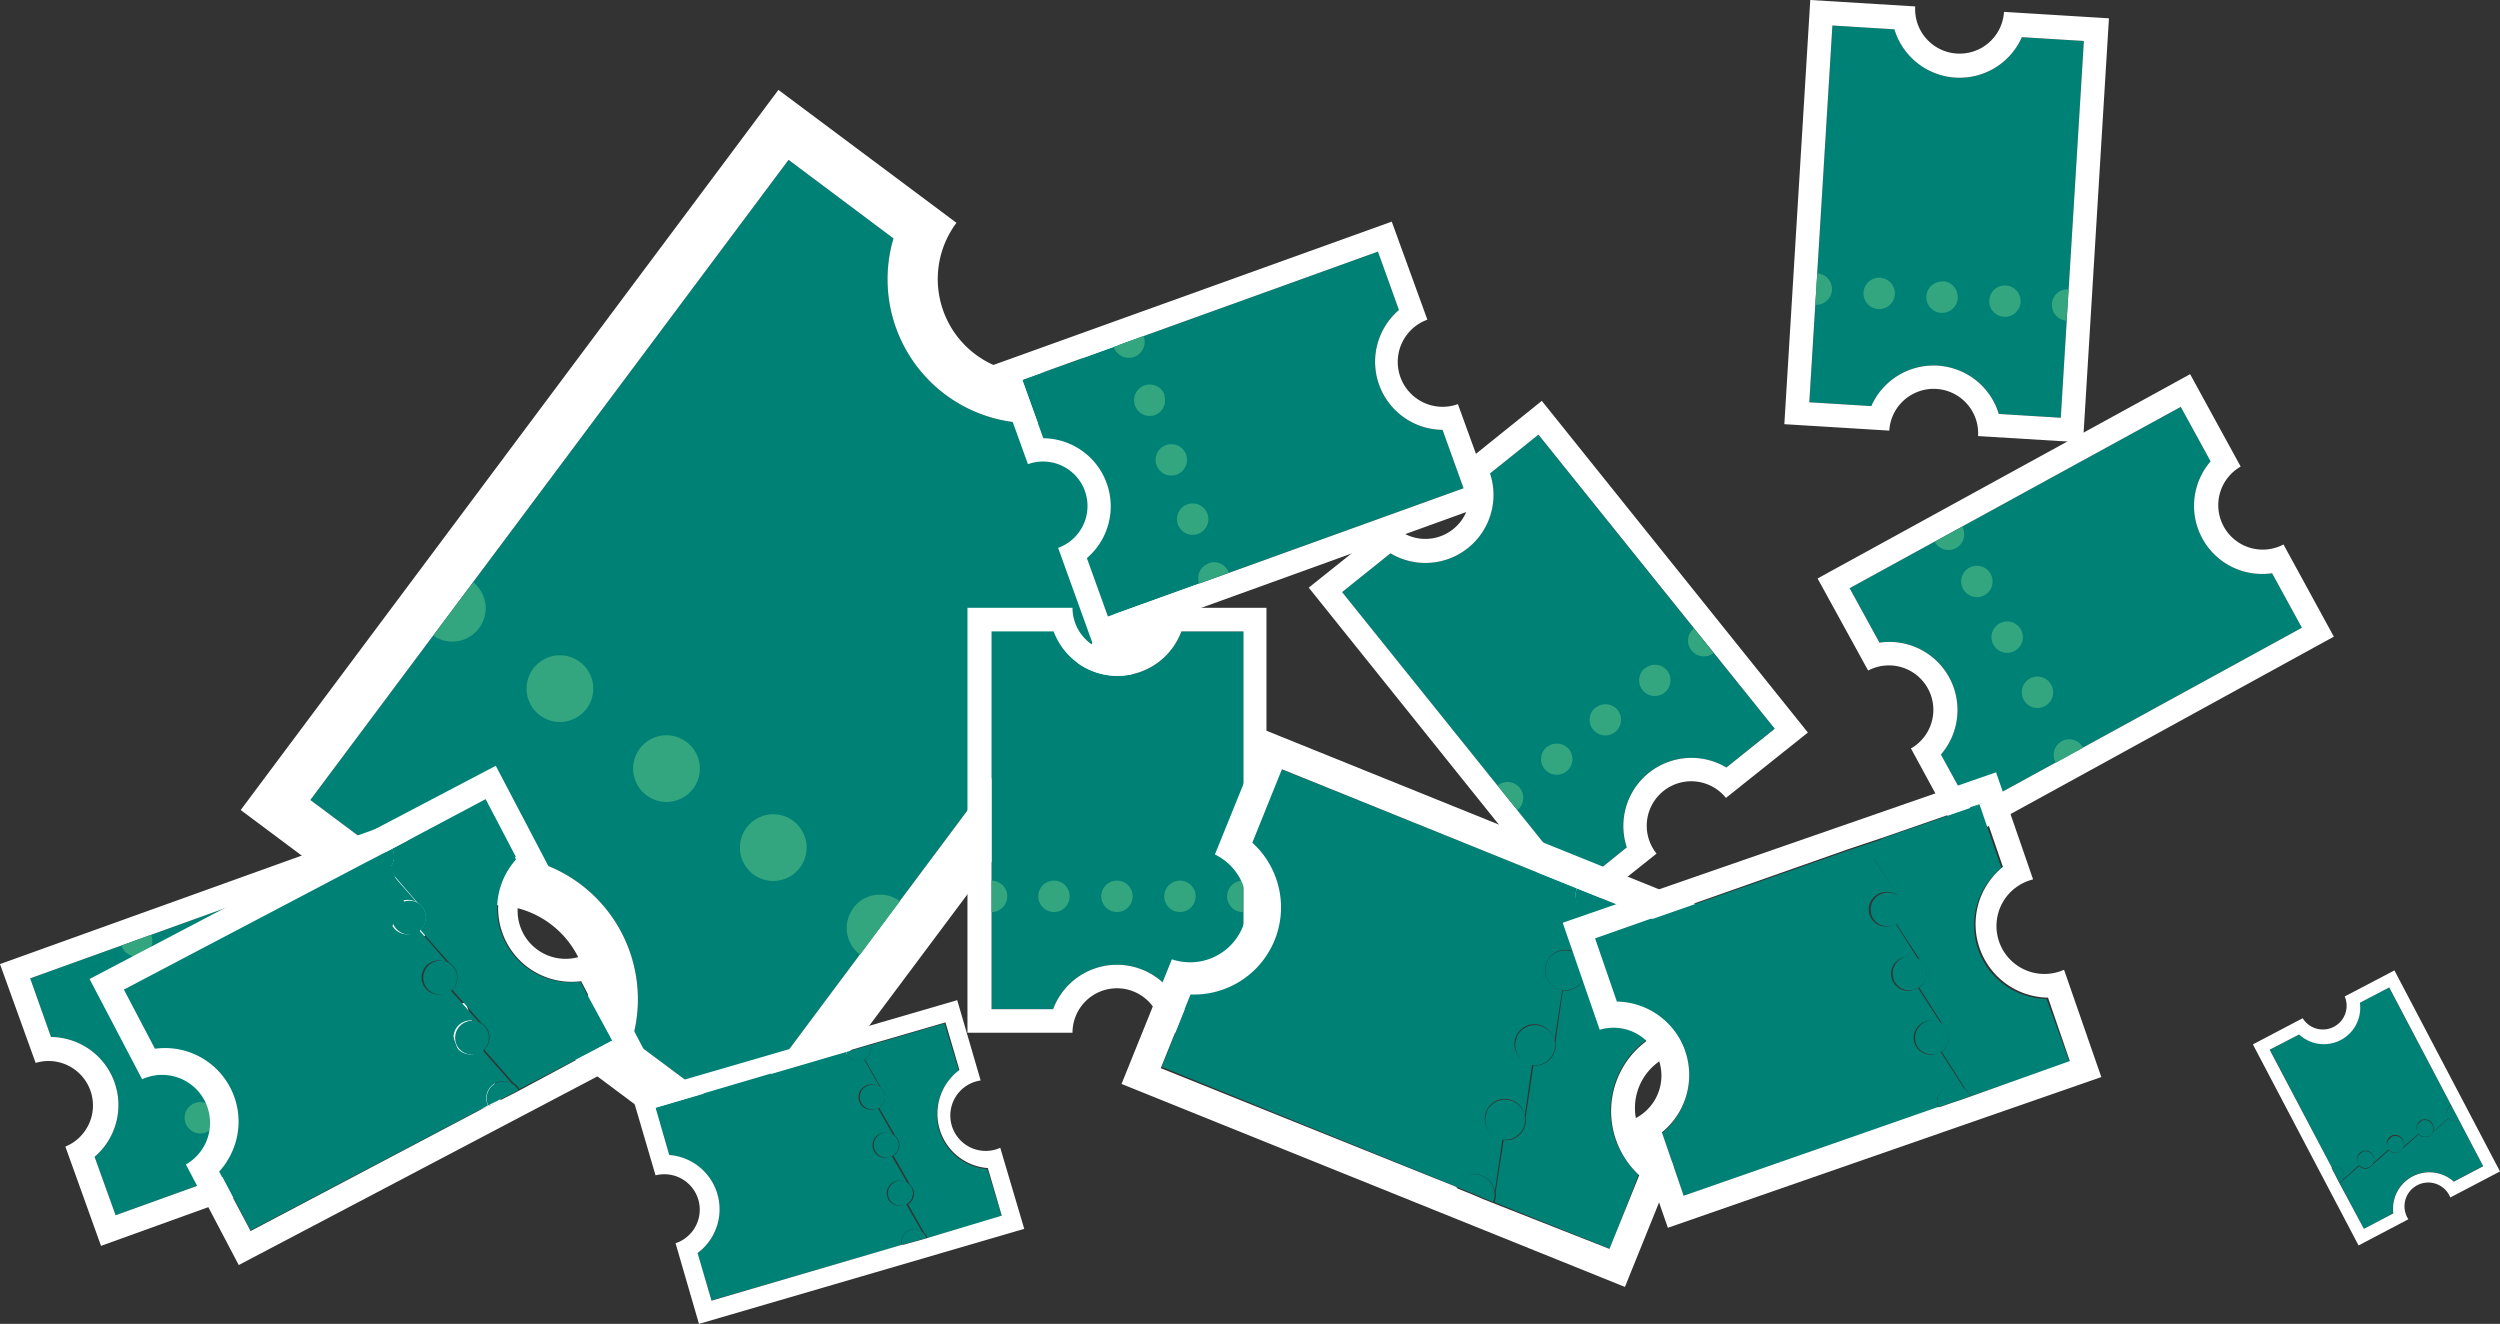 <svg id="Layer_1" data-name="Layer 1" xmlns="http://www.w3.org/2000/svg" viewBox="0 0 229.44 121.5"><rect x="0" y="0" width="229.44" height="121.5" fill="#333333" stroke="none"/><defs><style>.cls-1{fill:#008176;}.cls-2{fill:#fff;}.cls-3{fill:#33a680;}</style></defs><title>ticket_pile</title><path class="cls-1" d="M67.67,145.33L58,138.12a13.21,13.21,0,0,0-19.86-14.83l-9.66-7.21L72.37,57.33,82,64.54a13.21,13.21,0,0,0,19.86,14.83l9.66,7.21Z" transform="translate(0 -42.66)"/><path class="cls-2" d="M101.61,73.44A8.63,8.63,0,1,1,87.78,63.11L71.44,50.91,22.09,117l16.34,12.2a8.63,8.63,0,1,1,13.83,10.33h0l16.35,12.21L118,85.64ZM67.67,145.33L58,138.12a13.21,13.21,0,0,0-19.86-14.83l-9.66-7.21L72.37,57.33,82,64.54a13.21,13.21,0,0,0,19.86,14.83l9.66,7.21Z" transform="translate(0 -42.66)"/><path class="cls-3" d="M63,110.75a3.06,3.06,0,1,0,.62,4.28h0a3.06,3.06,0,0,0-.62-4.28" transform="translate(0 -42.66)"/><path class="cls-3" d="M72.8,118a3.06,3.06,0,1,0,.62,4.28h0A3.06,3.06,0,0,0,72.8,118" transform="translate(0 -42.66)"/><path class="cls-3" d="M53.22,103.41a3.06,3.06,0,1,0,.62,4.28h0a3.06,3.06,0,0,0-.62-4.28" transform="translate(0 -42.66)"/><path class="cls-3" d="M43.43,96.1L39.77,101a3.06,3.06,0,0,0,3.66-4.9" transform="translate(0 -42.66)"/><path class="cls-3" d="M78.32,126a3.05,3.05,0,0,0,.61,4.27h0l3.66-4.9a3.06,3.06,0,0,0-4.28.62" transform="translate(0 -42.66)"/><path class="cls-1" d="M10.61,154.19l-1.93-5.36a6.25,6.25,0,0,0-4-11l-1.91-5.38L35.39,120.7l1.93,5.36a6.25,6.25,0,0,0,4,11l1.93,5.36Z" transform="translate(0 -42.66)"/><path class="cls-2" d="M42.73,134.67A4.08,4.08,0,0,1,40,127l-3.27-9.07L0,131.14l3.27,9.07A4.08,4.08,0,0,1,6,147.89L9.27,157,46,143.75ZM10.61,154.19l-1.93-5.36a6.25,6.25,0,0,0-4-11l-1.91-5.38L35.39,120.7l1.93,5.36a6.25,6.25,0,0,0,4,11l1.93,5.36Z" transform="translate(0 -42.66)"/><path class="cls-3" d="M17.78,139.32a1.44,1.44,0,1,0-.87,1.85,1.44,1.44,0,0,0,.87-1.85h0" transform="translate(0 -42.66)"/><path class="cls-3" d="M19.74,144.75a1.44,1.44,0,1,0-.87,1.85,1.44,1.44,0,0,0,.87-1.85h0" transform="translate(0 -42.66)"/><path class="cls-3" d="M15.83,133.88a1.44,1.44,0,1,0-.83,1.87,1.44,1.44,0,0,0,.83-1.87h0" transform="translate(0 -42.66)"/><path class="cls-3" d="M13.87,128.45l-2.72,1a1.45,1.45,0,1,0,2.72-1h0" transform="translate(0 -42.66)"/><path class="cls-3" d="M19.85,149.32a1.44,1.44,0,0,0-.87,1.84h0l2.72-1a1.44,1.44,0,0,0-1.84-.87h0" transform="translate(0 -42.66)"/><path class="cls-1" d="M101.68,99.24l-1.93-5.36a6.25,6.25,0,0,0-4-11l-1.93-5.36,32.64-11.77,1.93,5.36a6.25,6.25,0,0,0,4,11l1.93,5.36Z" transform="translate(0 -42.66)"/><path class="cls-2" d="M133.8,79.75A4.1,4.1,0,1,1,131,72h0L127.73,63,91.07,76.19l3.27,9.07a4.08,4.08,0,0,1,2.77,7.68l3.27,9.07,36.69-13.26ZM101.68,99.24l-1.93-5.36a6.25,6.25,0,0,0-4-11l-1.93-5.36,32.64-11.77,1.93,5.36a6.25,6.25,0,0,0,4,11l1.93,5.36Z" transform="translate(0 -42.66)"/><path class="cls-3" d="M108.85,84.37a1.44,1.44,0,1,0-.87,1.85,1.44,1.44,0,0,0,.87-1.85h0" transform="translate(0 -42.66)"/><path class="cls-3" d="M110.81,89.81a1.44,1.44,0,1,0-.87,1.85,1.44,1.44,0,0,0,.87-1.85h0" transform="translate(0 -42.66)"/><path class="cls-3" d="M106.89,78.94a1.44,1.44,0,1,0-.92,1.82h0a1.44,1.44,0,0,0,.87-1.84h0" transform="translate(0 -42.66)"/><path class="cls-3" d="M104.94,73.5l-2.72,1a1.45,1.45,0,1,0,2.72-1" transform="translate(0 -42.66)"/><path class="cls-3" d="M110.92,94.37a1.44,1.44,0,0,0-.87,1.84h0l2.72-1a1.44,1.44,0,0,0-1.84-.87h0" transform="translate(0 -42.66)"/><path class="cls-1" d="M162.86,109.54l-4.44,3.56a6.25,6.25,0,0,0-9.14,7.33L144.84,124,123.15,97l4.44-3.56a6.25,6.25,0,0,0,9.14-7.33l4.44-3.56Z" transform="translate(0 -42.66)"/><path class="cls-2" d="M134,85.48a4.08,4.08,0,1,1-6.37,5.11l-7.52,6L144.51,127l7.52-6a4.08,4.08,0,1,1,6.37-5.11h0l7.52-6L141.5,79.45Zm28.88,24.06-4.44,3.56a6.25,6.25,0,0,0-9.14,7.33L144.86,124,123.17,97l4.44-3.56a6.25,6.25,0,0,0,9.14-7.33l4.44-3.56Z" transform="translate(0 -42.66)"/><path class="cls-3" d="M146.46,107.57a1.44,1.44,0,1,0,2,.25l0,0a1.44,1.44,0,0,0-2-.22" transform="translate(0 -42.66)"/><path class="cls-3" d="M151,103.95a1.44,1.44,0,1,0,2,.25l0,0a1.44,1.44,0,0,0-2-.22" transform="translate(0 -42.66)"/><path class="cls-3" d="M142,111.18a1.44,1.44,0,1,0,2,.25l0,0a1.44,1.44,0,0,0-2-.22" transform="translate(0 -42.66)"/><path class="cls-3" d="M137.45,114.75l1.81,2.25a1.44,1.44,0,1,0-1.81-2.25h0" transform="translate(0 -42.66)"/><path class="cls-3" d="M155.26,102.37a1.44,1.44,0,0,0,2,.22l-1.81-2.25a1.44,1.44,0,0,0-.22,2" transform="translate(0 -42.66)"/><path class="cls-1" d="M180.87,116.91l-2.74-5a6.25,6.25,0,0,0-5.64-10.27l-2.74-5L200.14,80l2.74,5a6.25,6.25,0,0,0,5.64,10.27l2.74,5Z" transform="translate(0 -42.66)"/><path class="cls-2" d="M209.57,92.63a4.08,4.08,0,0,1-3.93-7.15L201,77,166.81,95.75l4.64,8.45a4.08,4.08,0,0,1,3.93,7.15l4.62,8.5,34.19-18.76Zm-28.7,24.28-2.74-5a6.25,6.25,0,0,0-5.64-10.27l-2.74-5L200.14,80l2.74,5a6.25,6.25,0,0,0,5.64,10.27l2.74,5Z" transform="translate(0 -42.66)"/><path class="cls-3" d="M185.65,101.11a1.44,1.44,0,1,0,0,.05l0-.05" transform="translate(0 -42.66)"/><path class="cls-3" d="M188.43,106.17a1.44,1.44,0,1,0,0,.05l0-.05" transform="translate(0 -42.66)"/><path class="cls-3" d="M182.87,96a1.44,1.44,0,1,0,0,.05l0-.05" transform="translate(0 -42.66)"/><path class="cls-3" d="M180.09,91l-2.53,1.39A1.44,1.44,0,1,0,180.09,91h0" transform="translate(0 -42.66)"/><path class="cls-3" d="M189.25,110.67a1.44,1.44,0,0,0-.6,1.95l0,0.05,2.53-1.39a1.44,1.44,0,0,0-1.95-.6l-0.05,0" transform="translate(0 -42.66)"/><path class="cls-1" d="M189.13,81l-5.69-.35a6.25,6.25,0,0,0-11.7-.72l-5.69-.35L168.17,45l5.69,0.35a6.25,6.25,0,0,0,11.7.72l5.69,0.35Z" transform="translate(0 -42.66)"/><path class="cls-2" d="M183.92,43.75a4.08,4.08,0,1,1-8.15-.5l-9.63-.59-2.38,38.93,9.63,0.59a4.08,4.08,0,0,1,8.15.5h0l9.63,0.59,2.38-38.93ZM189.13,81l-5.69-.35a6.25,6.25,0,0,0-11.7-.72l-5.69-.35L168.17,45l5.69,0.35a6.25,6.25,0,0,0,11.7.72l5.69,0.35Z" transform="translate(0 -42.66)"/><path class="cls-3" d="M178.32,68.5A1.44,1.44,0,1,0,179.67,70a1.44,1.44,0,0,0-1.35-1.53h0" transform="translate(0 -42.66)"/><path class="cls-3" d="M184.09,68.86a1.44,1.44,0,1,0,1.35,1.53,1.44,1.44,0,0,0-1.35-1.53h0" transform="translate(0 -42.66)"/><path class="cls-3" d="M172.55,68.15a1.44,1.44,0,1,0,1.35,1.53,1.44,1.44,0,0,0-1.35-1.53h0" transform="translate(0 -42.66)"/><path class="cls-3" d="M166.78,67.75l-0.18,2.88a1.44,1.44,0,1,0,.18-2.88h0" transform="translate(0 -42.66)"/><path class="cls-3" d="M188.32,70.56a1.44,1.44,0,0,0,1.34,1.53h0l0.18-2.88a1.44,1.44,0,0,0-1.53,1.34h0" transform="translate(0 -42.66)"/><path class="cls-1" d="M224.95,144.09l0.72,1.37a0.79,0.79,0,0,1-.93-0.16,0.64,0.64,0,0,1-.12-0.17,0.77,0.77,0,0,1,.33-1h0Z" transform="translate(0 -42.66)"/><path class="cls-1" d="M224.74,145.3a0.79,0.79,0,0,0,.93.16l2.21,4.21-2.7,1.42a3.34,3.34,0,0,0-5.55,2.91l-2.68,1.46-2.21-4.22A0.75,0.75,0,0,0,215,151l1.52-1.32a0.78,0.78,0,0,0,.92.15,0.75,0.75,0,0,0,.29-0.27l1.52-1.33a0.78,0.78,0,0,0,.92.15,0.75,0.75,0,0,0,.29-0.27l1.51-1.34a0.79,0.79,0,0,0,.93.16,0.75,0.75,0,0,0,.29-0.27Z" transform="translate(0 -42.66)"/><path class="cls-1" d="M222.21,145.53a0.76,0.76,0,0,1,1,.32,0.79,0.79,0,0,1,0,.79,0.75,0.75,0,0,1-.29.27,0.79,0.79,0,0,1-.93-0.16,1.08,1.08,0,0,1-.12-0.17,0.77,0.77,0,0,1,.32-1h0Z" transform="translate(0 -42.66)"/><path class="cls-1" d="M219.48,147a0.77,0.77,0,0,1,1,1.1,0.75,0.75,0,0,1-.29.27,0.78,0.78,0,0,1-.92-0.15,1.08,1.08,0,0,1-.12-0.17,0.77,0.77,0,0,1,.32-1h0Z" transform="translate(0 -42.66)"/><path class="cls-1" d="M216.75,148.4a0.77,0.77,0,0,1,1,1.1,0.75,0.75,0,0,1-.29.27,0.78,0.78,0,0,1-.92-0.15,0.64,0.64,0,0,1-.12-0.17,0.77,0.77,0,0,1,.32-1h0Z" transform="translate(0 -42.66)"/><path class="cls-1" d="M224.95,144.09a0.77,0.77,0,0,0-.32,1,0.64,0.64,0,0,0,.12.17l-1.51,1.33a0.79,0.79,0,0,0,0-.79,0.77,0.77,0,0,0-1.37.72,1.08,1.08,0,0,0,.12.17L220.47,148a0.77,0.77,0,1,0-1.33-.06,1.08,1.08,0,0,0,.12.17l-1.51,1.34a0.77,0.77,0,1,0-1.33-.06,0.64,0.64,0,0,0,.12.17L215,150.93a0.77,0.77,0,0,0-1-1.1L208.33,139,211,137.6a3.34,3.34,0,0,0,5.55-2.91l2.69-1.41Z" transform="translate(0 -42.66)"/><path class="cls-1" d="M214.38,150.52l-0.31-.59Z" transform="translate(0 -42.66)"/><path class="cls-1" d="M214,149.83a0.77,0.77,0,0,1,1,1.1,0.75,0.75,0,0,1-.29.27l-0.18-.34-0.17-.34-0.31-.59Z" transform="translate(0 -42.66)"/><path class="cls-1" d="M214.55,150.85l-0.17-.34Z" transform="translate(0 -42.66)"/><path class="cls-2" d="M219.27,133.28l-2.69,1.41A3.34,3.34,0,0,1,211,137.6L208.3,139l5.7,10.81v0.09l0.31,0.59,0.17,0.34,0.18,0.34,2.29,4.27,2.7-1.42a3.34,3.34,0,0,1,5.55-2.91l2.7-1.42-2.23-4.25-0.72-1.37Zm-4.08.83,4.56-2.39,9.69,18.45-4.56,2.39a2.18,2.18,0,1,0-3.85,2l-4.57,2.4-9.7-18.45,4.57-2.4a2.18,2.18,0,0,0,3.86-2h0Z" transform="translate(0 -42.66)"/><path class="cls-1" d="M114.07,135.28h-5.7a6.25,6.25,0,0,0-11.72,0H91V100.61h5.7a6.25,6.25,0,0,0,11.72,0h5.7v34.67h0Z" transform="translate(0 -42.66)"/><path class="cls-2" d="M106.59,98.44a4.08,4.08,0,1,1-8.16,0H88.79v39h9.64a4.08,4.08,0,0,1,8.16,0h9.64v-39h-9.64Zm7.48,36.84h-5.7a6.25,6.25,0,0,0-11.72,0H91V100.61h5.7a6.25,6.25,0,0,0,11.72,0h5.7v34.67h0Z" transform="translate(0 -42.66)"/><path class="cls-3" d="M102.51,123.48a1.44,1.44,0,1,0,1.44,1.44,1.44,1.44,0,0,0-1.44-1.44h0" transform="translate(0 -42.66)"/><path class="cls-3" d="M108.29,123.48a1.44,1.44,0,1,0,1.44,1.44,1.44,1.44,0,0,0-1.44-1.44h0" transform="translate(0 -42.66)"/><path class="cls-3" d="M96.73,123.48a1.44,1.44,0,1,0,1.44,1.44,1.44,1.44,0,0,0-1.44-1.44h0" transform="translate(0 -42.66)"/><path class="cls-3" d="M91,123.48v2.89a1.44,1.44,0,1,0,0-2.89" transform="translate(0 -42.66)"/><path class="cls-3" d="M112.62,124.93a1.44,1.44,0,0,0,1.44,1.44h0v-2.89a1.44,1.44,0,0,0-1.44,1.44h0" transform="translate(0 -42.66)"/><path class="cls-1" d="M144.72,124.18l3.43,1.38a1.89,1.89,0,0,1-1.94,1.15,1.53,1.53,0,0,1-.48-0.12,1.84,1.84,0,0,1-1-2.4h0Z" transform="translate(0 -42.66)"/><path class="cls-1" d="M146.2,126.71a1.89,1.89,0,0,0,1.94-1.15l10.54,4.26L156,136.59a8,8,0,0,0-5.62,13.88l-2.63,6.8L137.16,153a1.79,1.79,0,0,0,.11-0.94L138,147.3a1.86,1.86,0,0,0,1.91-1.15,1.79,1.79,0,0,0,.11-0.94l0.71-4.77a1.86,1.86,0,0,0,1.91-1.15,1.79,1.79,0,0,0,.11-0.94l0.68-4.78a1.89,1.89,0,0,0,1.94-1.15,1.79,1.79,0,0,0,.11-0.94Z" transform="translate(0 -42.66)"/><path class="cls-1" d="M141.95,131a1.82,1.82,0,0,1,2.32-1,1.89,1.89,0,0,1,1.22,1.44,1.79,1.79,0,0,1-.11.94,1.89,1.89,0,0,1-1.94,1.15,2.58,2.58,0,0,1-.48-0.12,1.84,1.84,0,0,1-1-2.39Z" transform="translate(0 -42.66)"/><path class="cls-1" d="M139.18,137.87a1.84,1.84,0,0,1,3.52.46,1.79,1.79,0,0,1-.11.94,1.86,1.86,0,0,1-1.91,1.15,2.58,2.58,0,0,1-.48-0.12,1.84,1.84,0,0,1-1-2.39v0Z" transform="translate(0 -42.66)"/><path class="cls-1" d="M136.43,144.71a1.84,1.84,0,0,1,3.52.46,1.79,1.79,0,0,1-.11.94,1.86,1.86,0,0,1-1.91,1.15,1.53,1.53,0,0,1-.48-0.12,1.84,1.84,0,0,1-1-2.39v0Z" transform="translate(0 -42.66)"/><path class="cls-1" d="M144.72,124.18a1.84,1.84,0,0,0,1,2.32,1.53,1.53,0,0,0,.48.12l-0.7,4.76a1.89,1.89,0,0,0-1.22-1.44,1.85,1.85,0,0,0-1.38,3.43,2.58,2.58,0,0,0,.48.12l-0.73,4.76a1.84,1.84,0,1,0-2.52,1.95,2.58,2.58,0,0,0,.48.12l-0.68,4.78a1.84,1.84,0,1,0-2.52,1.95,1.53,1.53,0,0,0,.48.12l-0.7,4.86a1.84,1.84,0,0,0-3.52-.46l-27.06-11,2.69-6.7A8,8,0,0,0,114.88,120l2.72-6.73Z" transform="translate(0 -42.66)"/><path class="cls-1" d="M135.39,152.24l-1.48-.6Z" transform="translate(0 -42.66)"/><path class="cls-1" d="M133.63,151.57a1.84,1.84,0,0,1,3.52.46,1.79,1.79,0,0,1-.11.94l-0.85-.34-0.84-.36-1.48-.6Z" transform="translate(0 -42.66)"/><path class="cls-1" d="M136.21,152.58l-0.84-.36Z" transform="translate(0 -42.66)"/><path class="cls-2" d="M117.65,113.26L114.93,120a8,8,0,0,1-5.67,13.93l-2.73,6.76,27.1,10.89,0.14,0.16,1.48,0.6,0.84,0.36,0.85,0.34,10.77,4.24,2.73-6.76a8,8,0,0,1,5.62-13.88l2.73-6.76-10.63-4.3-3.43-1.38Zm-6.15,7.82,4.62-11.4,46.18,18.65-4.62,11.4a5.21,5.21,0,1,0-3.93,9.6l-4.62,11.44-46.2-18.63,4.62-11.44a5.21,5.21,0,0,0,3.93-9.63Z" transform="translate(0 -42.66)"/><path class="cls-1" d="M77.65,139.21l2.22-.65a1.18,1.18,0,0,1-.51,1.31,1,1,0,0,1-.28.13,1.15,1.15,0,0,1-1.42-.79h0Z" transform="translate(0 -42.66)"/><path class="cls-1" d="M79.36,139.88a1.18,1.18,0,0,0,.51-1.31l6.81-2L88,140.95a5,5,0,0,0,2.61,9l1.34,4.35-6.82,2a1.12,1.12,0,0,0-.31-0.5l-1.48-2.61a1.16,1.16,0,0,0,.49-1.3,1.12,1.12,0,0,0-.31-0.5L82,148.72a1.16,1.16,0,0,0,.49-1.3,1.12,1.12,0,0,0-.31-0.5l-1.51-2.6a1.18,1.18,0,0,0,.51-1.31,1.12,1.12,0,0,0-.31-0.5Z" transform="translate(0 -42.66)"/><path class="cls-1" d="M78.95,143.64a1.13,1.13,0,0,1,.76-1.37,1.18,1.18,0,0,1,1.16.23,1.12,1.12,0,0,1,.31.5,1.18,1.18,0,0,1-.51,1.31,1.61,1.61,0,0,1-.28.13,1.15,1.15,0,0,1-1.43-.78v0Z" transform="translate(0 -42.66)"/><path class="cls-1" d="M80.23,148.06a1.15,1.15,0,0,1,1.9-1.14,1.12,1.12,0,0,1,.31.5,1.16,1.16,0,0,1-.49,1.3,1.61,1.61,0,0,1-.28.13,1.15,1.15,0,0,1-1.43-.77v0Z" transform="translate(0 -42.66)"/><path class="cls-1" d="M81.53,152.48a1.15,1.15,0,0,1,1.9-1.14,1.12,1.12,0,0,1,.31.5,1.16,1.16,0,0,1-.49,1.3,1,1,0,0,1-.28.13,1.15,1.15,0,0,1-1.43-.77v0Z" transform="translate(0 -42.66)"/><path class="cls-1" d="M77.65,139.21A1.15,1.15,0,0,0,79,140a1,1,0,0,0,.28-0.13l1.5,2.6a1.18,1.18,0,0,0-1.16-.23,1.15,1.15,0,0,0,.65,2.22,1.61,1.61,0,0,0,.28-0.13l1.48,2.61a1.15,1.15,0,1,0-.48,1.93,1.61,1.61,0,0,0,.28-0.13l1.51,2.6a1.15,1.15,0,1,0-.48,1.93,1,1,0,0,0,.28-0.13l1.53,2.65a1.15,1.15,0,0,0-1.9,1.14L65.3,162,64,157.69a5,5,0,0,0-2.61-9l-1.26-4.35Z" transform="translate(0 -42.66)"/><path class="cls-1" d="M83.92,156.57l-1,.28Z" transform="translate(0 -42.66)"/><path class="cls-1" d="M82.8,156.92a1.15,1.15,0,0,1,1.9-1.14,1.12,1.12,0,0,1,.31.5l-0.55.16-0.55.15-1,.28Z" transform="translate(0 -42.66)"/><path class="cls-1" d="M84.46,156.42l-0.55.15Z" transform="translate(0 -42.66)"/><path class="cls-2" d="M60.16,144.31l1.26,4.35a5,5,0,0,1,2.6,9l1.28,4.37,17.49-5.13,0.13,0,1-.28,0.55-.15,0.55-.16,6.92-2.08-1.28-4.37a5,5,0,0,1-2.61-9l-1.28-4.37-6.87,2-2.22.65Zm0,6.21L58,143.15l29.85-8.7L90,141.82A3.25,3.25,0,1,0,91.8,148L94,155.44l-29.85,8.72L62,156.76a3.25,3.25,0,0,0-1.8-6.24h0Z" transform="translate(0 -42.66)"/><path class="cls-1" d="M169.69,120.69l3-1a1.6,1.6,0,0,1-.6,1.81,1.29,1.29,0,0,1-.38.19,1.56,1.56,0,0,1-2-1h0Z" transform="translate(0 -42.66)"/><path class="cls-1" d="M172,121.47a1.6,1.6,0,0,0,.6-1.81l9.08-3.15,2,5.82a6.75,6.75,0,0,0,4.14,12l2.11,5.79-9.1,3.15a1.52,1.52,0,0,0-.45-0.66l-2.18-3.43a1.58,1.58,0,0,0,.58-1.79,1.52,1.52,0,0,0-.45-0.66l-2.2-3.44a1.58,1.58,0,0,0,.58-1.79,1.52,1.52,0,0,0-.45-0.66l-2.22-3.42a1.6,1.6,0,0,0,.6-1.81,1.52,1.52,0,0,0-.45-0.66Z" transform="translate(0 -42.66)"/><path class="cls-1" d="M171.75,126.59a1.54,1.54,0,0,1,.94-1.9,1.6,1.6,0,0,1,1.58.24,1.52,1.52,0,0,1,.45.66,1.6,1.6,0,0,1-.6,1.81,2.18,2.18,0,0,1-.38.19,1.56,1.56,0,0,1-2-1v0Z" transform="translate(0 -42.66)"/><path class="cls-1" d="M173.78,132.48a1.56,1.56,0,0,1,2.5-1.67,1.52,1.52,0,0,1,.45.66,1.58,1.58,0,0,1-.58,1.79,2.18,2.18,0,0,1-.38.19,1.56,1.56,0,0,1-2-.94v0Z" transform="translate(0 -42.66)"/><path class="cls-1" d="M175.84,138.37a1.56,1.56,0,0,1,2.5-1.67,1.52,1.52,0,0,1,.45.66,1.58,1.58,0,0,1-.58,1.79,1.29,1.29,0,0,1-.38.19,1.56,1.56,0,0,1-2-.94v0Z" transform="translate(0 -42.66)"/><path class="cls-1" d="M169.69,120.69a1.56,1.56,0,0,0,1.9.94,1.29,1.29,0,0,0,.38-0.19l2.2,3.42a1.6,1.6,0,0,0-1.58-.24,1.56,1.56,0,0,0,1,3,2.18,2.18,0,0,0,.38-0.19l2.18,3.43a1.56,1.56,0,1,0-.52,2.64,2.18,2.18,0,0,0,.38-0.19l2.22,3.42a1.56,1.56,0,1,0-.52,2.64,1.29,1.29,0,0,0,.38-0.19l2.25,3.49a1.56,1.56,0,0,0-2.5,1.67l-23.32,8.07-2-5.76a6.75,6.75,0,0,0-4.14-12l-2-5.8Z" transform="translate(0 -42.66)"/><path class="cls-1" d="M179.36,143.74l-1.27.44Z" transform="translate(0 -42.66)"/><path class="cls-1" d="M177.86,144.29a1.56,1.56,0,0,1,2.5-1.67,1.52,1.52,0,0,1,.45.66l-0.73.26-0.73.24-1.27.44Z" transform="translate(0 -42.66)"/><path class="cls-1" d="M180.07,143.5l-0.73.24Z" transform="translate(0 -42.66)"/><path class="cls-2" d="M146.39,128.78l2,5.8a6.75,6.75,0,0,1,4.13,12l2,5.82,23.31-8.13,0.18,0,1.27-.44,0.73-.24,0.73-.26,9.22-3.29-2-5.82a6.75,6.75,0,0,1-4.14-12l-2-5.82-9.16,3.18-3,1Zm0.43,8.4-3.4-9.83,39.77-13.81,3.4,9.83a4.4,4.4,0,1,0,2.84,8.29l3.42,9.85-39.78,13.83-3.42-9.85a4.4,4.4,0,0,0-2.85-8.32h0Z" transform="translate(0 -42.66)"/><path class="cls-1" d="M33.21,122L36,120.55a1.6,1.6,0,0,1-.32,1.88,1.29,1.29,0,0,1-.34.24,1.56,1.56,0,0,1-2.1-.66h0Z" transform="translate(0 -42.66)"/><path class="cls-1" d="M35.66,122.43a1.6,1.6,0,0,0,.32-1.88l8.51-4.46,2.87,5.45a6.75,6.75,0,0,0,5.88,11.21l2.95,5.41-8.53,4.46a1.52,1.52,0,0,0-.55-0.59L44.44,139a1.58,1.58,0,0,0,.3-1.86,1.52,1.52,0,0,0-.55-0.59l-2.69-3.07a1.58,1.58,0,0,0,.3-1.86,1.52,1.52,0,0,0-.55-0.59L38.57,128a1.6,1.6,0,0,0,.32-1.88,1.52,1.52,0,0,0-.55-0.59Z" transform="translate(0 -42.66)"/><path class="cls-1" d="M36.12,127.54a1.54,1.54,0,0,1,.65-2,1.6,1.6,0,0,1,1.6,0,1.52,1.52,0,0,1,.55.59,1.6,1.6,0,0,1-.32,1.88,2.18,2.18,0,0,1-.34.24,1.56,1.56,0,0,1-2.1-.65Z" transform="translate(0 -42.66)"/><path class="cls-1" d="M39,133.06a1.56,1.56,0,0,1,2.22-2,1.52,1.52,0,0,1,.55.59,1.58,1.58,0,0,1-.3,1.86,2.18,2.18,0,0,1-.34.24,1.56,1.56,0,0,1-2.11-.64Z" transform="translate(0 -42.66)"/><path class="cls-1" d="M41.92,138.57a1.56,1.56,0,0,1,2.22-2,1.52,1.52,0,0,1,.55.59,1.58,1.58,0,0,1-.3,1.86,1.29,1.29,0,0,1-.34.24,1.56,1.56,0,0,1-2.11-.64Z" transform="translate(0 -42.66)"/><path class="cls-1" d="M33.21,122a1.56,1.56,0,0,0,2,.65,1.29,1.29,0,0,0,.34-0.24l2.69,3.05a1.6,1.6,0,0,0-1.6,0,1.56,1.56,0,0,0,1.45,2.77,2.18,2.18,0,0,0,.34-0.24l2.67,3.07a1.56,1.56,0,1,0-.12,2.69,2.18,2.18,0,0,0,.34-0.24l2.71,3.05a1.56,1.56,0,1,0-.12,2.69,1.29,1.29,0,0,0,.34-0.24L47,142.11a1.56,1.56,0,0,0-2.22,2L23,155.58l-2.85-5.39A6.75,6.75,0,0,0,14.22,139l-2.85-5.43Z" transform="translate(0 -42.66)"/><path class="cls-1" d="M46.2,143.36L45,144Z" transform="translate(0 -42.66)"/><path class="cls-1" d="M44.81,144.13a1.56,1.56,0,0,1,2.22-2,1.52,1.52,0,0,1,.55.59l-0.69.36-0.69.34L45,144Z" transform="translate(0 -42.66)"/><path class="cls-1" d="M46.87,143l-0.69.34Z" transform="translate(0 -42.66)"/><path class="cls-2" d="M11.37,133.48l2.85,5.43a6.75,6.75,0,0,1,5.88,11.27L23,155.64l21.84-11.52H45l1.19-.63,0.69-.34,0.69-.36,8.63-4.63-2.87-5.45a6.75,6.75,0,0,1-5.88-11.21L44.57,116,36,120.55,33.21,122Zm1.68,8.24-4.83-9.21L45.5,112.94l4.83,9.21a4.4,4.4,0,1,0,4,7.78l4.85,9.23-37.27,19.6-4.85-9.23a4.4,4.4,0,0,0-4.06-7.8h0Z" transform="translate(0 -42.66)"/></svg>